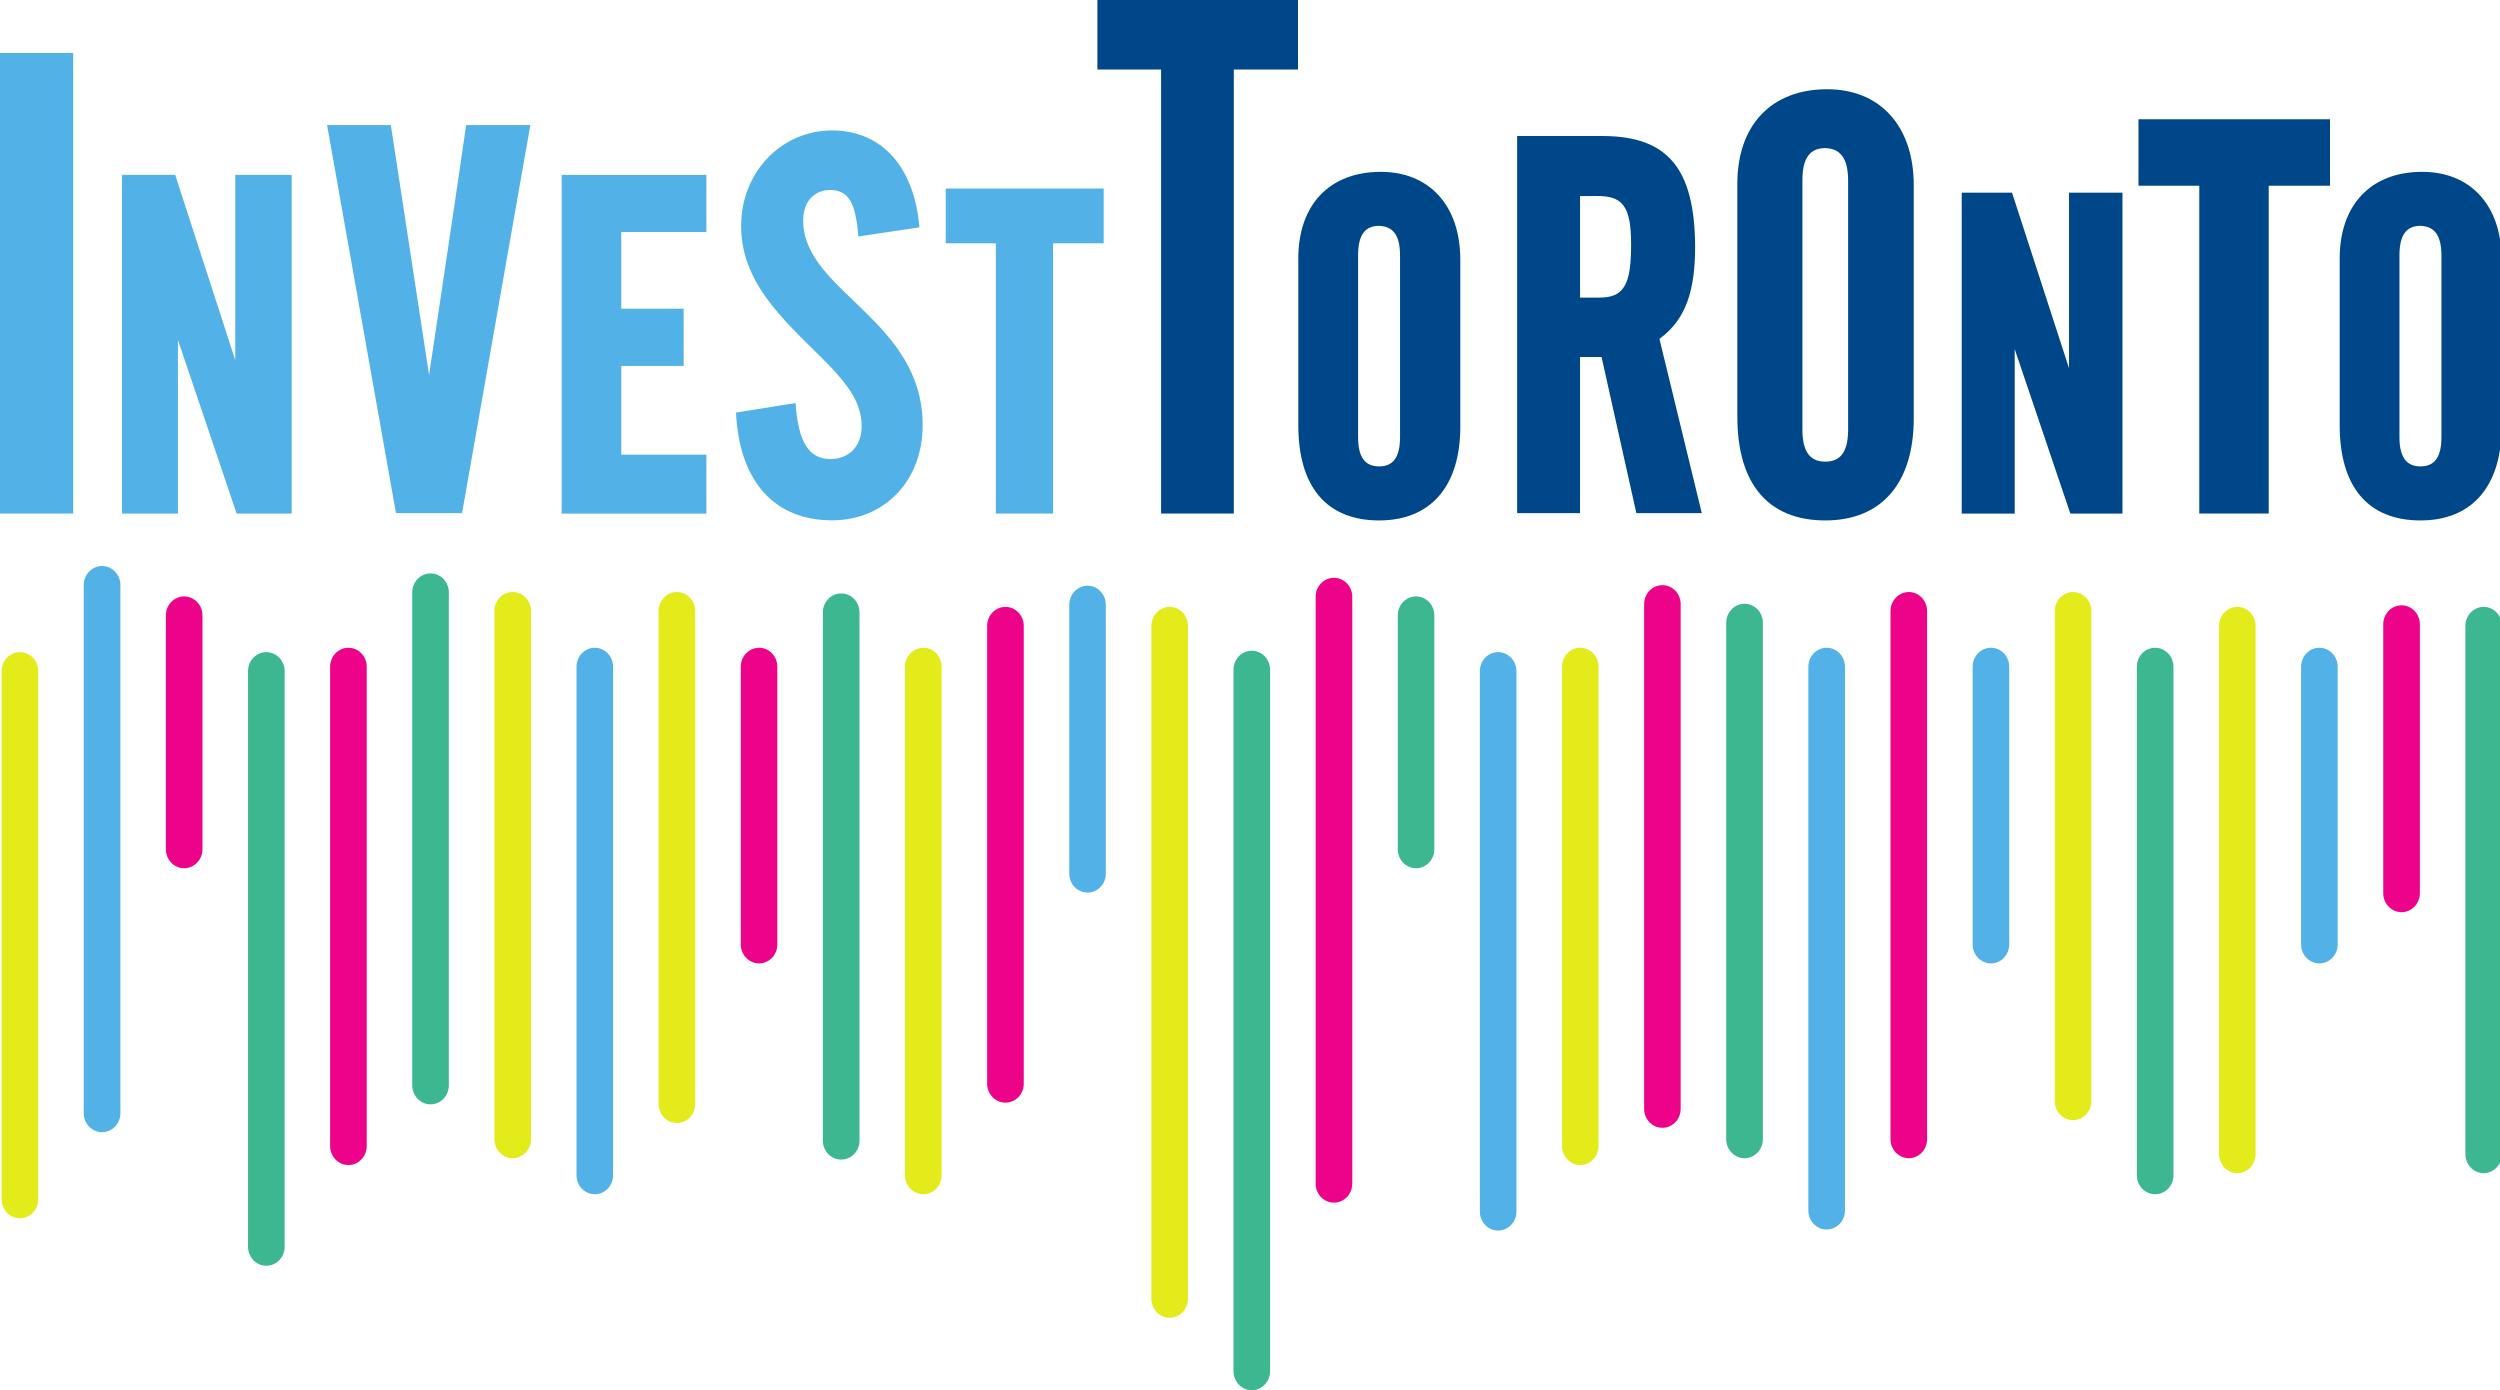 <?xml version="1.0" encoding="UTF-8" standalone="no"?>
<!-- Created with Inkscape (http://www.inkscape.org/) -->

<svg
   xmlns:dc="http://purl.org/dc/elements/1.1/"
   xmlns:cc="http://creativecommons.org/ns#"
   xmlns:rdf="http://www.w3.org/1999/02/22-rdf-syntax-ns#"
   xmlns:svg="http://www.w3.org/2000/svg"
   xmlns="http://www.w3.org/2000/svg"
   xmlns:sodipodi="http://sodipodi.sourceforge.net/DTD/sodipodi-0.dtd"
   xmlns:inkscape="http://www.inkscape.org/namespaces/inkscape"
   width="1000"
   height="556.14"
   viewBox="0 0 264.583 147.145"
   version="1.1"
   id="svg8"
   inkscape:version="0.92.4 (5da689c313, 2019-01-14)"
   sodipodi:docname="A.svg">
  <defs
     id="defs2">
    <clipPath
       clipPathUnits="userSpaceOnUse"
       id="clipPath7670">
      <path
         d="M 0,0 H 612 V 792 H 0 Z"
         id="path7668"
         inkscape:connector-curvature="0" />
    </clipPath>
    <clipPath
       clipPathUnits="userSpaceOnUse"
       id="clipPath7654">
      <path
         d="M 0,0 H 612 V 792 H 0 Z"
         id="path7652"
         inkscape:connector-curvature="0" />
    </clipPath>
    <clipPath
       clipPathUnits="userSpaceOnUse"
       id="clipPath7626">
      <path
         d="M 0,0 H 612 V 792 H 0 Z"
         id="path7624"
         inkscape:connector-curvature="0" />
    </clipPath>
    <clipPath
       clipPathUnits="userSpaceOnUse"
       id="clipPath7610">
      <path
         d="M 0,0 H 612 V 792 H 0 Z"
         id="path7608"
         inkscape:connector-curvature="0" />
    </clipPath>
    <clipPath
       clipPathUnits="userSpaceOnUse"
       id="clipPath7578">
      <path
         d="M 0,0 H 612 V 792 H 0 Z"
         id="path7576"
         inkscape:connector-curvature="0" />
    </clipPath>
    <clipPath
       clipPathUnits="userSpaceOnUse"
       id="clipPath671">
      <path
         d="M 0,0 H 594 V 846 H 0 Z"
         id="path669"
         inkscape:connector-curvature="0" />
    </clipPath>
    <clipPath
       clipPathUnits="userSpaceOnUse"
       id="clipPath625">
      <path
         d="M 0,0 H 594 V 846 H 0 Z"
         id="path623"
         inkscape:connector-curvature="0" />
    </clipPath>
  </defs>
  <sodipodi:namedview
     id="base"
     pagecolor="#ffffff"
     bordercolor="#666666"
     borderopacity="1.0"
     inkscape:pageopacity="0.82352941"
     inkscape:pageshadow="2"
     inkscape:zoom="0.49497475"
     inkscape:cx="824.54678"
     inkscape:cy="-9.804718"
     inkscape:document-units="px"
     inkscape:current-layer="layer1"
     showgrid="false"
     units="px"
     inkscape:window-width="1920"
     inkscape:window-height="1017"
     inkscape:window-x="1912"
     inkscape:window-y="-8"
     inkscape:window-maximized="1"
     inkscape:pagecheckerboard="true"
     fit-margin-top="0"
     fit-margin-left="0"
     fit-margin-right="0"
     fit-margin-bottom="0" />
  <g
     inkscape:label="Layer 1"
     inkscape:groupmode="layer"
     id="layer1"
     transform="translate(230.764,433.138)">
    <g
       id="g615"
       transform="matrix(1.77,0,0,-1.77,-100.186,-378.788)"
       style="fill:#00478a;fill-opacity:1">
      <path
         d="m 0,0 h -4.348 v 26.549 h -3.809 v 4.164 H 3.839 V 26.549 H 0 Z"
         style="fill:#00478a;fill-opacity:1;fill-rule:nonzero;stroke:none"
         id="path617"
         inkscape:connector-curvature="0" />
    </g>
    <g
       transform="matrix(1.77,0,0,-1.77,-936.496,-211.223)"
       id="g619"
       style="fill:#00478a;fill-opacity:1">
      <g
         id="g621"
         clip-path="url(#clipPath625)"
         style="fill:#00478a;fill-opacity:1">
        <g
           id="g627"
           transform="translate(482.431,110.09)"
           style="fill:#00478a;fill-opacity:1">
          <path
             d="m 0,0 c 0,1.277 -0.458,1.753 -1.252,1.782 -0.792,0 -1.257,-0.48 -1.257,-1.756 v -10.874 c 0,-1.272 0.465,-1.753 1.257,-1.753 0.794,0 1.252,0.481 1.252,1.753 V 0.026 Z m -6.083,-10.141 v 9.972 c 0,3.173 1.829,5.18 4.936,5.18 2.866,0 4.751,-1.981 4.751,-5.263 v -9.972 c 0,-3.567 -1.773,-5.609 -4.856,-5.609 -3.138,0 -4.831,2.01 -4.831,5.692"
             style="fill:#00478a;fill-opacity:1;fill-rule:nonzero;stroke:none"
             id="path629"
             inkscape:connector-curvature="0" />
        </g>
        <g
           id="g631"
           transform="translate(544.699,110.09)"
           style="fill:#00478a;fill-opacity:1">
          <path
             d="m 0,0 c 0,1.277 -0.459,1.753 -1.254,1.782 -0.79,0 -1.256,-0.48 -1.256,-1.756 v -10.874 c 0,-1.272 0.466,-1.753 1.256,-1.753 0.795,0 1.254,0.481 1.254,1.753 L 0,0.026 Z m -6.084,-10.141 v 9.972 c 0,3.173 1.832,5.18 4.938,5.18 2.865,0 4.745,-1.981 4.745,-5.263 v -9.972 c 0,-3.567 -1.771,-5.609 -4.853,-5.609 -3.138,0 -4.83,2.01 -4.83,5.692"
             style="fill:#00478a;fill-opacity:1;fill-rule:nonzero;stroke:none"
             id="path633"
             inkscape:connector-curvature="0" />
        </g>
        <g
           id="g635"
           transform="translate(494.372,107.583)"
           style="fill:#00478a;fill-opacity:1">
          <path
             d="m 0,0 h -0.025 -1.153 v 5.944 0.124 l 1.03,0.005 C 0.56,6.073 1.089,5.949 1.425,5.492 1.756,5.035 1.872,4.319 1.875,3.166 1.872,1.947 1.77,1.169 1.469,0.668 1.17,0.166 0.671,0 0,0 M 2.189,-12.889 H 6.101 L 3.57,-2.472 3.639,-2.416 C 5.181,-1.252 5.698,0.464 5.703,3.037 5.679,7.723 4.065,9.635 0.223,9.66 h -5.161 v -22.549 h 3.76 v 9.337 h 1.187 0.099 z"
             style="fill:#00478a;fill-opacity:1;fill-rule:nonzero;stroke:none"
             id="path637"
             inkscape:connector-curvature="0" />
        </g>
        <g
           id="g639"
           transform="translate(509.223,114.577)"
           style="fill:#00478a;fill-opacity:1">
          <path
             d="m 0,0 c 0,1.389 -0.504,1.916 -1.364,1.943 -0.866,0 -1.369,-0.525 -1.369,-1.915 v -14.921 c 0,-1.385 0.503,-1.911 1.369,-1.911 0.86,0 1.364,0.526 1.364,1.911 V 0.028 Z m -6.624,-14.121 v 13.935 c 0,3.456 1.988,5.649 5.377,5.649 3.121,0 5.171,-2.162 5.171,-5.737 v -13.935 c 0,-3.89 -1.928,-6.111 -5.288,-6.111 -3.42,0 -5.26,2.189 -5.26,6.199"
             style="fill:#00478a;fill-opacity:1;fill-rule:nonzero;stroke:none"
             id="path641"
             inkscape:connector-curvature="0" />
        </g>
      </g>
    </g>
    <g
       id="g643"
       transform="matrix(1.77,0,0,-1.77,-11.794,-412.748)"
       style="fill:#00478a;fill-opacity:1">
      <path
         d="M 0,0 H 3.196 V -19.19 H 0.08 l -3.327,9.837 V -19.19 H -6.416 V 0 h 3.009 L 0,-10.496 Z"
         style="fill:#00478a;fill-opacity:1;fill-rule:nonzero;stroke:none"
         id="path645"
         inkscape:connector-curvature="0" />
    </g>
    <g
       id="g647"
       transform="matrix(1.77,0,0,-1.77,9.341,-378.788)"
       style="fill:#00478a;fill-opacity:1">
      <path
         d="m 0,0 h -4.151 v 19.602 h -3.636 v 3.974 H 3.665 V 19.602 H 0 Z"
         style="fill:#00478a;fill-opacity:1;fill-rule:nonzero;stroke:none"
         id="path649"
         inkscape:connector-curvature="0" />
    </g>
    <path
       d="m -230.764,-427.534 h 7.746 v 48.746 h -7.746 z"
       style="fill:#52b1e7;fill-opacity:1;fill-rule:nonzero;stroke:none;stroke-width:1.77"
       id="path651"
       inkscape:connector-curvature="0" />
    <g
       id="g653"
       transform="matrix(1.77,0,0,-1.77,-205.866,-414.629)">
      <path
         d="M 0,0 H 3.374 V -20.253 H 0.084 L -3.427,-9.872 V -20.253 H -6.771 V 0 h 3.18 L 0,-11.076 Z"
         style="fill:#52b1e7;fill-opacity:1;fill-rule:nonzero;stroke:none"
         id="path655"
         inkscape:connector-curvature="0" />
    </g>
    <g
       id="g657"
       transform="matrix(1.77,0,0,-1.77,-171.321,-414.629)">
      <path
         d="m 0,0 h 8.653 v -3.415 h -5.09 v -4.587 h 3.731 v -3.421 H 3.563 v -5.305 h 5.09 v -3.525 H 0 Z"
         style="fill:#52b1e7;fill-opacity:1;fill-rule:nonzero;stroke:none"
         id="path659"
         inkscape:connector-curvature="0" />
    </g>
    <g
       id="g661"
       transform="matrix(1.77,0,0,-1.77,-119.313,-378.788)">
      <path
         d="m 0,0 h -3.422 v 16.159 h -2.995 v 3.274 H 3.025 V 16.159 H 0 Z"
         style="fill:#52b1e7;fill-opacity:1;fill-rule:nonzero;stroke:none"
         id="path663"
         inkscape:connector-curvature="0" />
    </g>
    <g
       transform="matrix(1.77,0,0,-1.77,-936.496,-211.223)"
       id="g665">
      <g
         id="g667"
         clip-path="url(#clipPath671)">
        <g
           id="g673"
           transform="translate(422.088,117.897)">
          <path
             d="m 0,0 h -3.813 l 4.12,-23.203 H 4.259 L 8.341,0 H 4.503 C 3.958,-3.823 2.286,-14.94 2.286,-14.94 Z"
             style="fill:#52b1e7;fill-opacity:1;fill-rule:nonzero;stroke:none"
             id="path675"
             inkscape:connector-curvature="0" />
        </g>
        <g
           id="g677"
           transform="translate(453.888,99.95)">
          <path
             d="m 0,0 c 0,3.137 -1.752,5.123 -3.533,6.862 -1.773,1.737 -3.603,3.211 -3.612,5.371 0,0.57 0.162,1.034 0.454,1.35 0.284,0.314 0.695,0.483 1.156,0.483 0.5,0.006 0.923,-0.169 1.197,-0.628 0.261,-0.437 0.409,-1.112 0.492,-2.149 l 3.651,0.542 c -0.316,3.736 -2.346,5.791 -5.216,5.796 -2.996,-0.002 -5.442,-2.445 -5.443,-5.714 -0.008,-3.738 3.096,-6.068 5.472,-8.553 0.868,-0.96 1.734,-1.988 1.734,-3.429 0,-0.588 -0.188,-1.079 -0.523,-1.427 -0.335,-0.34 -0.812,-0.528 -1.367,-0.528 -0.598,0.009 -1.103,0.246 -1.446,0.806 -0.334,0.533 -0.532,1.346 -0.617,2.545 l -3.561,-0.569 c 0.201,-4.188 2.347,-6.43 5.716,-6.444 h 0.035 C -2.289,-5.68 -0.004,-3.339 0,0"
             style="fill:#52b1e7;fill-opacity:1;fill-rule:nonzero;stroke:none"
             id="path679"
             inkscape:connector-curvature="0" />
        </g>
        <g
           id="g681"
           transform="translate(408.637,74.594)">
          <path
             d="m 0,0 v 13.987 c 0,0.625 0.489,1.132 1.092,1.132 0.602,0 1.096,-0.507 1.096,-1.132 V 0 C 2.188,-0.623 1.694,-1.133 1.092,-1.133 0.489,-1.133 0,-0.623 0,0"
             style="fill:#ec038a;fill-opacity:1;fill-rule:nonzero;stroke:none"
             id="path683"
             inkscape:connector-curvature="0" />
        </g>
        <g
           id="g685"
           transform="translate(418.457,56.852)">
          <path
             d="m 0,0 v 28.658 c 0,0.626 0.49,1.135 1.096,1.135 0.604,0 1.093,-0.509 1.093,-1.135 V 0 C 2.189,-0.628 1.7,-1.138 1.096,-1.138 0.49,-1.138 0,-0.628 0,0"
             style="fill:#ec038a;fill-opacity:1;fill-rule:nonzero;stroke:none"
             id="path687"
             inkscape:connector-curvature="0" />
        </g>
        <g
           id="g689"
           transform="translate(438.097,59.367)">
          <path
             d="m 0,0 v 29.475 c 0,0.627 0.493,1.134 1.093,1.134 0.61,0 1.097,-0.507 1.097,-1.134 V 0 C 2.19,-0.631 1.703,-1.138 1.093,-1.138 0.493,-1.138 0,-0.631 0,0"
             style="fill:#e3eb1a;fill-opacity:1;fill-rule:nonzero;stroke:none"
             id="path691"
             inkscape:connector-curvature="0" />
        </g>
        <g
           id="g693"
           transform="translate(443.012,68.906)">
          <path
             d="m 0,0 v 16.604 c 0,0.625 0.491,1.135 1.096,1.135 0.602,0 1.089,-0.51 1.089,-1.135 V 0 C 2.185,-0.627 1.698,-1.135 1.096,-1.135 0.491,-1.135 0,-0.627 0,0"
             style="fill:#ec038a;fill-opacity:1;fill-rule:nonzero;stroke:none"
             id="path695"
             inkscape:connector-curvature="0" />
        </g>
        <g
           id="g697"
           transform="translate(477.385,54.6)">
          <path
             d="m 0,0 v 35.094 c 0,0.623 0.487,1.134 1.095,1.134 0.603,0 1.095,-0.511 1.095,-1.134 V 0 C 2.19,-0.624 1.698,-1.135 1.095,-1.135 0.487,-1.135 0,-0.624 0,0"
             style="fill:#ec038a;fill-opacity:1;fill-rule:nonzero;stroke:none"
             id="path699"
             inkscape:connector-curvature="0" />
        </g>
        <g
           id="g701"
           transform="translate(541.219,71.97)">
          <path
             d="m 0,0 v 16.078 c 0,0.628 0.49,1.133 1.095,1.133 0.606,0 1.095,-0.505 1.095,-1.133 V 0 C 2.19,-0.627 1.701,-1.137 1.095,-1.137 0.49,-1.137 0,-0.627 0,0"
             style="fill:#ec038a;fill-opacity:1;fill-rule:nonzero;stroke:none"
             id="path703"
             inkscape:connector-curvature="0" />
        </g>
        <g
           id="g705"
           transform="translate(398.818,53.666)">
          <path
             d="m 0,0 v 31.583 c 0,0.624 0.49,1.135 1.091,1.135 0.607,0 1.095,-0.511 1.095,-1.135 V 0 C 2.186,-0.627 1.698,-1.136 1.091,-1.136 0.49,-1.136 0,-0.627 0,0"
             style="fill:#e3eb1a;fill-opacity:1;fill-rule:nonzero;stroke:none"
             id="path707"
             inkscape:connector-curvature="0" />
        </g>
        <g
           id="g709"
           transform="translate(468.657,89.088)">
          <path
             d="m 0,0 c -0.604,0 -1.093,-0.511 -1.093,-1.137 v -7.947 -23.633 -8.65 c 0,-0.634 0.489,-1.139 1.093,-1.139 0.602,0 1.093,0.505 1.093,1.139 v 8.65 23.633 7.947 C 1.093,-0.511 0.602,0 0,0"
             style="fill:#e3eb1a;fill-opacity:1;fill-rule:nonzero;stroke:none"
             id="path711"
             inkscape:connector-curvature="0" />
        </g>
        <g
           id="g713"
           transform="translate(413.549,50.829)">
          <path
             d="m 0,0 v 34.418 c 0,0.626 0.489,1.137 1.095,1.137 0.606,0 1.094,-0.511 1.094,-1.137 V 0 C 2.189,-0.624 1.701,-1.136 1.095,-1.136 0.489,-1.136 0,-0.624 0,0"
             style="fill:#3cb78f;fill-opacity:1;fill-rule:nonzero;stroke:none"
             id="path715"
             inkscape:connector-curvature="0" />
        </g>
        <g
           id="g717"
           transform="translate(428.281,57.258)">
          <path
             d="m 0,0 v 31.581 c 0,0.629 0.487,1.137 1.09,1.137 0.607,0 1.098,-0.508 1.098,-1.137 V 0 C 2.188,-0.625 1.697,-1.135 1.09,-1.135 0.487,-1.135 0,-0.625 0,0"
             style="fill:#e3eb1a;fill-opacity:1;fill-rule:nonzero;stroke:none"
             id="path719"
             inkscape:connector-curvature="0" />
        </g>
        <g
           id="g721"
           transform="translate(531.401,56.369)">
          <path
             d="m 0,0 v 31.583 c 0,0.626 0.484,1.137 1.092,1.137 0.607,0 1.094,-0.511 1.094,-1.137 V 0 C 2.186,-0.627 1.699,-1.139 1.092,-1.139 0.484,-1.139 0,-0.627 0,0"
             style="fill:#e3eb1a;fill-opacity:1;fill-rule:nonzero;stroke:none"
             id="path723"
             inkscape:connector-curvature="0" />
        </g>
        <g
           id="g725"
           transform="translate(492.117,56.852)">
          <path
             d="m 0,0 v 28.658 c 0,0.626 0.489,1.135 1.092,1.135 0.604,0 1.092,-0.509 1.092,-1.135 V 0 C 2.184,-0.628 1.696,-1.138 1.092,-1.138 0.489,-1.138 0,-0.628 0,0"
             style="fill:#e3eb1a;fill-opacity:1;fill-rule:nonzero;stroke:none"
             id="path727"
             inkscape:connector-curvature="0" />
        </g>
        <g
           id="g729"
           transform="translate(497.026,59.076)">
          <path
             d="m 0,0 v 30.176 c 0,0.628 0.487,1.135 1.093,1.135 0.608,0 1.092,-0.507 1.092,-1.135 V 0 C 2.185,-0.625 1.701,-1.136 1.093,-1.136 0.487,-1.136 0,-0.625 0,0"
             style="fill:#ec038a;fill-opacity:1;fill-rule:nonzero;stroke:none"
             id="path731"
             inkscape:connector-curvature="0" />
        </g>
        <g
           id="g733"
           transform="translate(521.579,59.533)">
          <path
             d="m 0,0 v 29.309 c 0,0.627 0.488,1.134 1.091,1.134 0.605,0 1.096,-0.507 1.096,-1.134 L 2.187,0 C 2.187,-0.629 1.696,-1.136 1.091,-1.136 0.488,-1.136 0,-0.629 0,0"
             style="fill:#e3eb1a;fill-opacity:1;fill-rule:nonzero;stroke:none"
             id="path735"
             inkscape:connector-curvature="0" />
        </g>
        <g
           id="g737"
           transform="translate(423.367,60.478)">
          <path
             d="m 0,0 v 29.476 c 0,0.628 0.493,1.136 1.097,1.136 0.603,0 1.091,-0.508 1.091,-1.136 L 2.188,0 C 2.188,-0.626 1.7,-1.135 1.097,-1.135 0.493,-1.135 0,-0.626 0,0"
             style="fill:#3cb78f;fill-opacity:1;fill-rule:nonzero;stroke:none"
             id="path739"
             inkscape:connector-curvature="0" />
        </g>
        <g
           id="g741"
           transform="translate(472.473,43.391)">
          <path
             d="m 0,0 v 41.942 c 0,0.624 0.489,1.135 1.095,1.135 0.6,0 1.093,-0.511 1.093,-1.135 L 2.188,0 C 2.188,-0.625 1.695,-1.139 1.095,-1.139 0.489,-1.139 0,-0.625 0,0"
             style="fill:#3cb78f;fill-opacity:1;fill-rule:nonzero;stroke:none"
             id="path743"
             inkscape:connector-curvature="0" />
        </g>
        <g
           id="g745"
           transform="translate(452.831,55.103)">
          <path
             d="m 0,0 v 30.406 c 0,0.629 0.495,1.135 1.098,1.135 0.604,0 1.091,-0.506 1.091,-1.135 V 0 C 2.189,-0.629 1.702,-1.133 1.098,-1.133 0.495,-1.133 0,-0.629 0,0"
             style="fill:#e3eb1a;fill-opacity:1;fill-rule:nonzero;stroke:none"
             id="path747"
             inkscape:connector-curvature="0" />
        </g>
        <g
           id="g749"
           transform="translate(447.92,57.175)">
          <path
             d="m 0,0 v 31.581 c 0,0.627 0.489,1.137 1.094,1.137 0.606,0 1.097,-0.51 1.097,-1.137 V 0 C 2.191,-0.629 1.7,-1.133 1.094,-1.133 0.489,-1.133 0,-0.629 0,0"
             style="fill:#3cb78f;fill-opacity:1;fill-rule:nonzero;stroke:none"
             id="path751"
             inkscape:connector-curvature="0" />
        </g>
        <g
           id="g753"
           transform="translate(546.13,56.369)">
          <path
             d="m 0,0 v 31.583 c 0,0.626 0.492,1.137 1.092,1.137 0.603,0 1.096,-0.511 1.096,-1.137 V 0 C 2.188,-0.627 1.695,-1.139 1.092,-1.139 0.492,-1.139 0,-0.627 0,0"
             style="fill:#3cb78f;fill-opacity:1;fill-rule:nonzero;stroke:none"
             id="path755"
             inkscape:connector-curvature="0" />
        </g>
        <g
           id="g757"
           transform="translate(482.294,74.594)">
          <path
             d="m 0,0 v 13.987 c 0,0.625 0.491,1.132 1.095,1.132 0.603,0 1.093,-0.507 1.093,-1.132 L 2.188,0 c 0,-0.623 -0.49,-1.133 -1.093,-1.133 C 0.491,-1.133 0,-0.623 0,0"
             style="fill:#3cb78f;fill-opacity:1;fill-rule:nonzero;stroke:none"
             id="path759"
             inkscape:connector-curvature="0" />
        </g>
        <g
           id="g761"
           transform="translate(501.933,57.258)">
          <path
             d="m 0,0 v 30.881 c 0,0.627 0.497,1.136 1.097,1.136 0.605,0 1.096,-0.509 1.096,-1.136 V 0 C 2.193,-0.625 1.702,-1.135 1.097,-1.135 0.497,-1.135 0,-0.625 0,0"
             style="fill:#3cb78f;fill-opacity:1;fill-rule:nonzero;stroke:none"
             id="path763"
             inkscape:connector-curvature="0" />
        </g>
        <g
           id="g765"
           transform="translate(511.757,57.258)">
          <path
             d="m 0,0 v 31.577 c 0,0.633 0.49,1.141 1.095,1.141 0.603,0 1.093,-0.508 1.093,-1.141 L 2.188,0 c 0,-0.625 -0.49,-1.135 -1.093,-1.135 C 0.49,-1.135 0,-0.625 0,0"
             style="fill:#ec038a;fill-opacity:1;fill-rule:nonzero;stroke:none"
             id="path767"
             inkscape:connector-curvature="0" />
        </g>
        <g
           id="g769"
           transform="translate(457.742,60.583)">
          <path
             d="m 0,0 v 27.368 c 0,0.627 0.492,1.137 1.096,1.137 0.605,0 1.094,-0.51 1.094,-1.137 L 2.19,0 C 2.19,-0.632 1.701,-1.138 1.096,-1.138 0.492,-1.138 0,-0.632 0,0"
             style="fill:#ec038a;fill-opacity:1;fill-rule:nonzero;stroke:none"
             id="path771"
             inkscape:connector-curvature="0" />
        </g>
        <g
           id="g773"
           transform="translate(526.486,55.103)">
          <path
             d="m 0,0 v 30.406 c 0,0.629 0.492,1.135 1.091,1.135 0.61,0 1.099,-0.506 1.099,-1.135 V 0 C 2.19,-0.629 1.701,-1.133 1.091,-1.133 0.492,-1.133 0,-0.629 0,0"
             style="fill:#3cb78f;fill-opacity:1;fill-rule:nonzero;stroke:none"
             id="path775"
             inkscape:connector-curvature="0" />
        </g>
        <g
           id="g777"
           transform="translate(403.726,58.813)">
          <path
             d="m 0,0 v 31.583 c 0,0.625 0.492,1.136 1.095,1.136 0.606,0 1.096,-0.511 1.096,-1.136 V 0 c 0,-0.628 -0.49,-1.133 -1.096,-1.133 C 0.492,-1.133 0,-0.628 0,0"
             style="fill:#52b1e7;fill-opacity:1;fill-rule:nonzero;stroke:none"
             id="path779"
             inkscape:connector-curvature="0" />
        </g>
        <g
           id="g781"
           transform="translate(462.654,73.14)">
          <path
             d="m 0,0 v 16.079 c 0,0.623 0.484,1.135 1.096,1.135 0.596,0 1.089,-0.512 1.089,-1.135 V 0 C 2.185,-0.631 1.692,-1.133 1.096,-1.133 0.484,-1.133 0,-0.631 0,0"
             style="fill:#52b1e7;fill-opacity:1;fill-rule:nonzero;stroke:none"
             id="path783"
             inkscape:connector-curvature="0" />
        </g>
        <g
           id="g785"
           transform="translate(433.19,55.103)">
          <path
             d="m 0,0 v 30.406 c 0,0.629 0.489,1.135 1.092,1.135 0.607,0 1.094,-0.506 1.094,-1.135 V 0 C 2.186,-0.629 1.699,-1.133 1.092,-1.133 0.489,-1.133 0,-0.629 0,0"
             style="fill:#52b1e7;fill-opacity:1;fill-rule:nonzero;stroke:none"
             id="path787"
             inkscape:connector-curvature="0" />
        </g>
        <g
           id="g789"
           transform="translate(487.203,52.935)">
          <path
             d="m 0,0 v 32.313 c 0,0.625 0.491,1.136 1.091,1.136 0.606,0 1.097,-0.511 1.097,-1.136 L 2.188,0 C 2.188,-0.626 1.697,-1.138 1.091,-1.138 0.491,-1.138 0,-0.626 0,0"
             style="fill:#52b1e7;fill-opacity:1;fill-rule:nonzero;stroke:none"
             id="path791"
             inkscape:connector-curvature="0" />
        </g>
        <g
           id="g793"
           transform="translate(506.845,52.997)">
          <path
             d="m 0,0 v 32.513 c 0,0.625 0.491,1.134 1.095,1.134 0.605,0 1.095,-0.509 1.095,-1.134 V 0 C 2.19,-0.625 1.7,-1.136 1.095,-1.136 0.491,-1.136 0,-0.625 0,0"
             style="fill:#52b1e7;fill-opacity:1;fill-rule:nonzero;stroke:none"
             id="path795"
             inkscape:connector-curvature="0" />
        </g>
        <g
           id="g797"
           transform="translate(516.669,68.906)">
          <path
             d="m 0,0 v 16.604 c 0,0.625 0.485,1.135 1.096,1.135 0.603,0 1.091,-0.51 1.091,-1.135 L 2.187,0 C 2.187,-0.625 1.699,-1.135 1.096,-1.135 0.485,-1.135 0,-0.625 0,0"
             style="fill:#52b1e7;fill-opacity:1;fill-rule:nonzero;stroke:none"
             id="path799"
             inkscape:connector-curvature="0" />
        </g>
        <g
           id="g801"
           transform="translate(536.307,68.906)">
          <path
             d="m 0,0 v 16.604 c 0,0.625 0.491,1.135 1.094,1.135 0.605,0 1.094,-0.51 1.094,-1.135 V 0 C 2.188,-0.625 1.699,-1.135 1.094,-1.135 0.491,-1.135 0,-0.625 0,0"
             style="fill:#52b1e7;fill-opacity:1;fill-rule:nonzero;stroke:none"
             id="path803"
             inkscape:connector-curvature="0" />
        </g>
      </g>
    </g>
  </g>
</svg>
